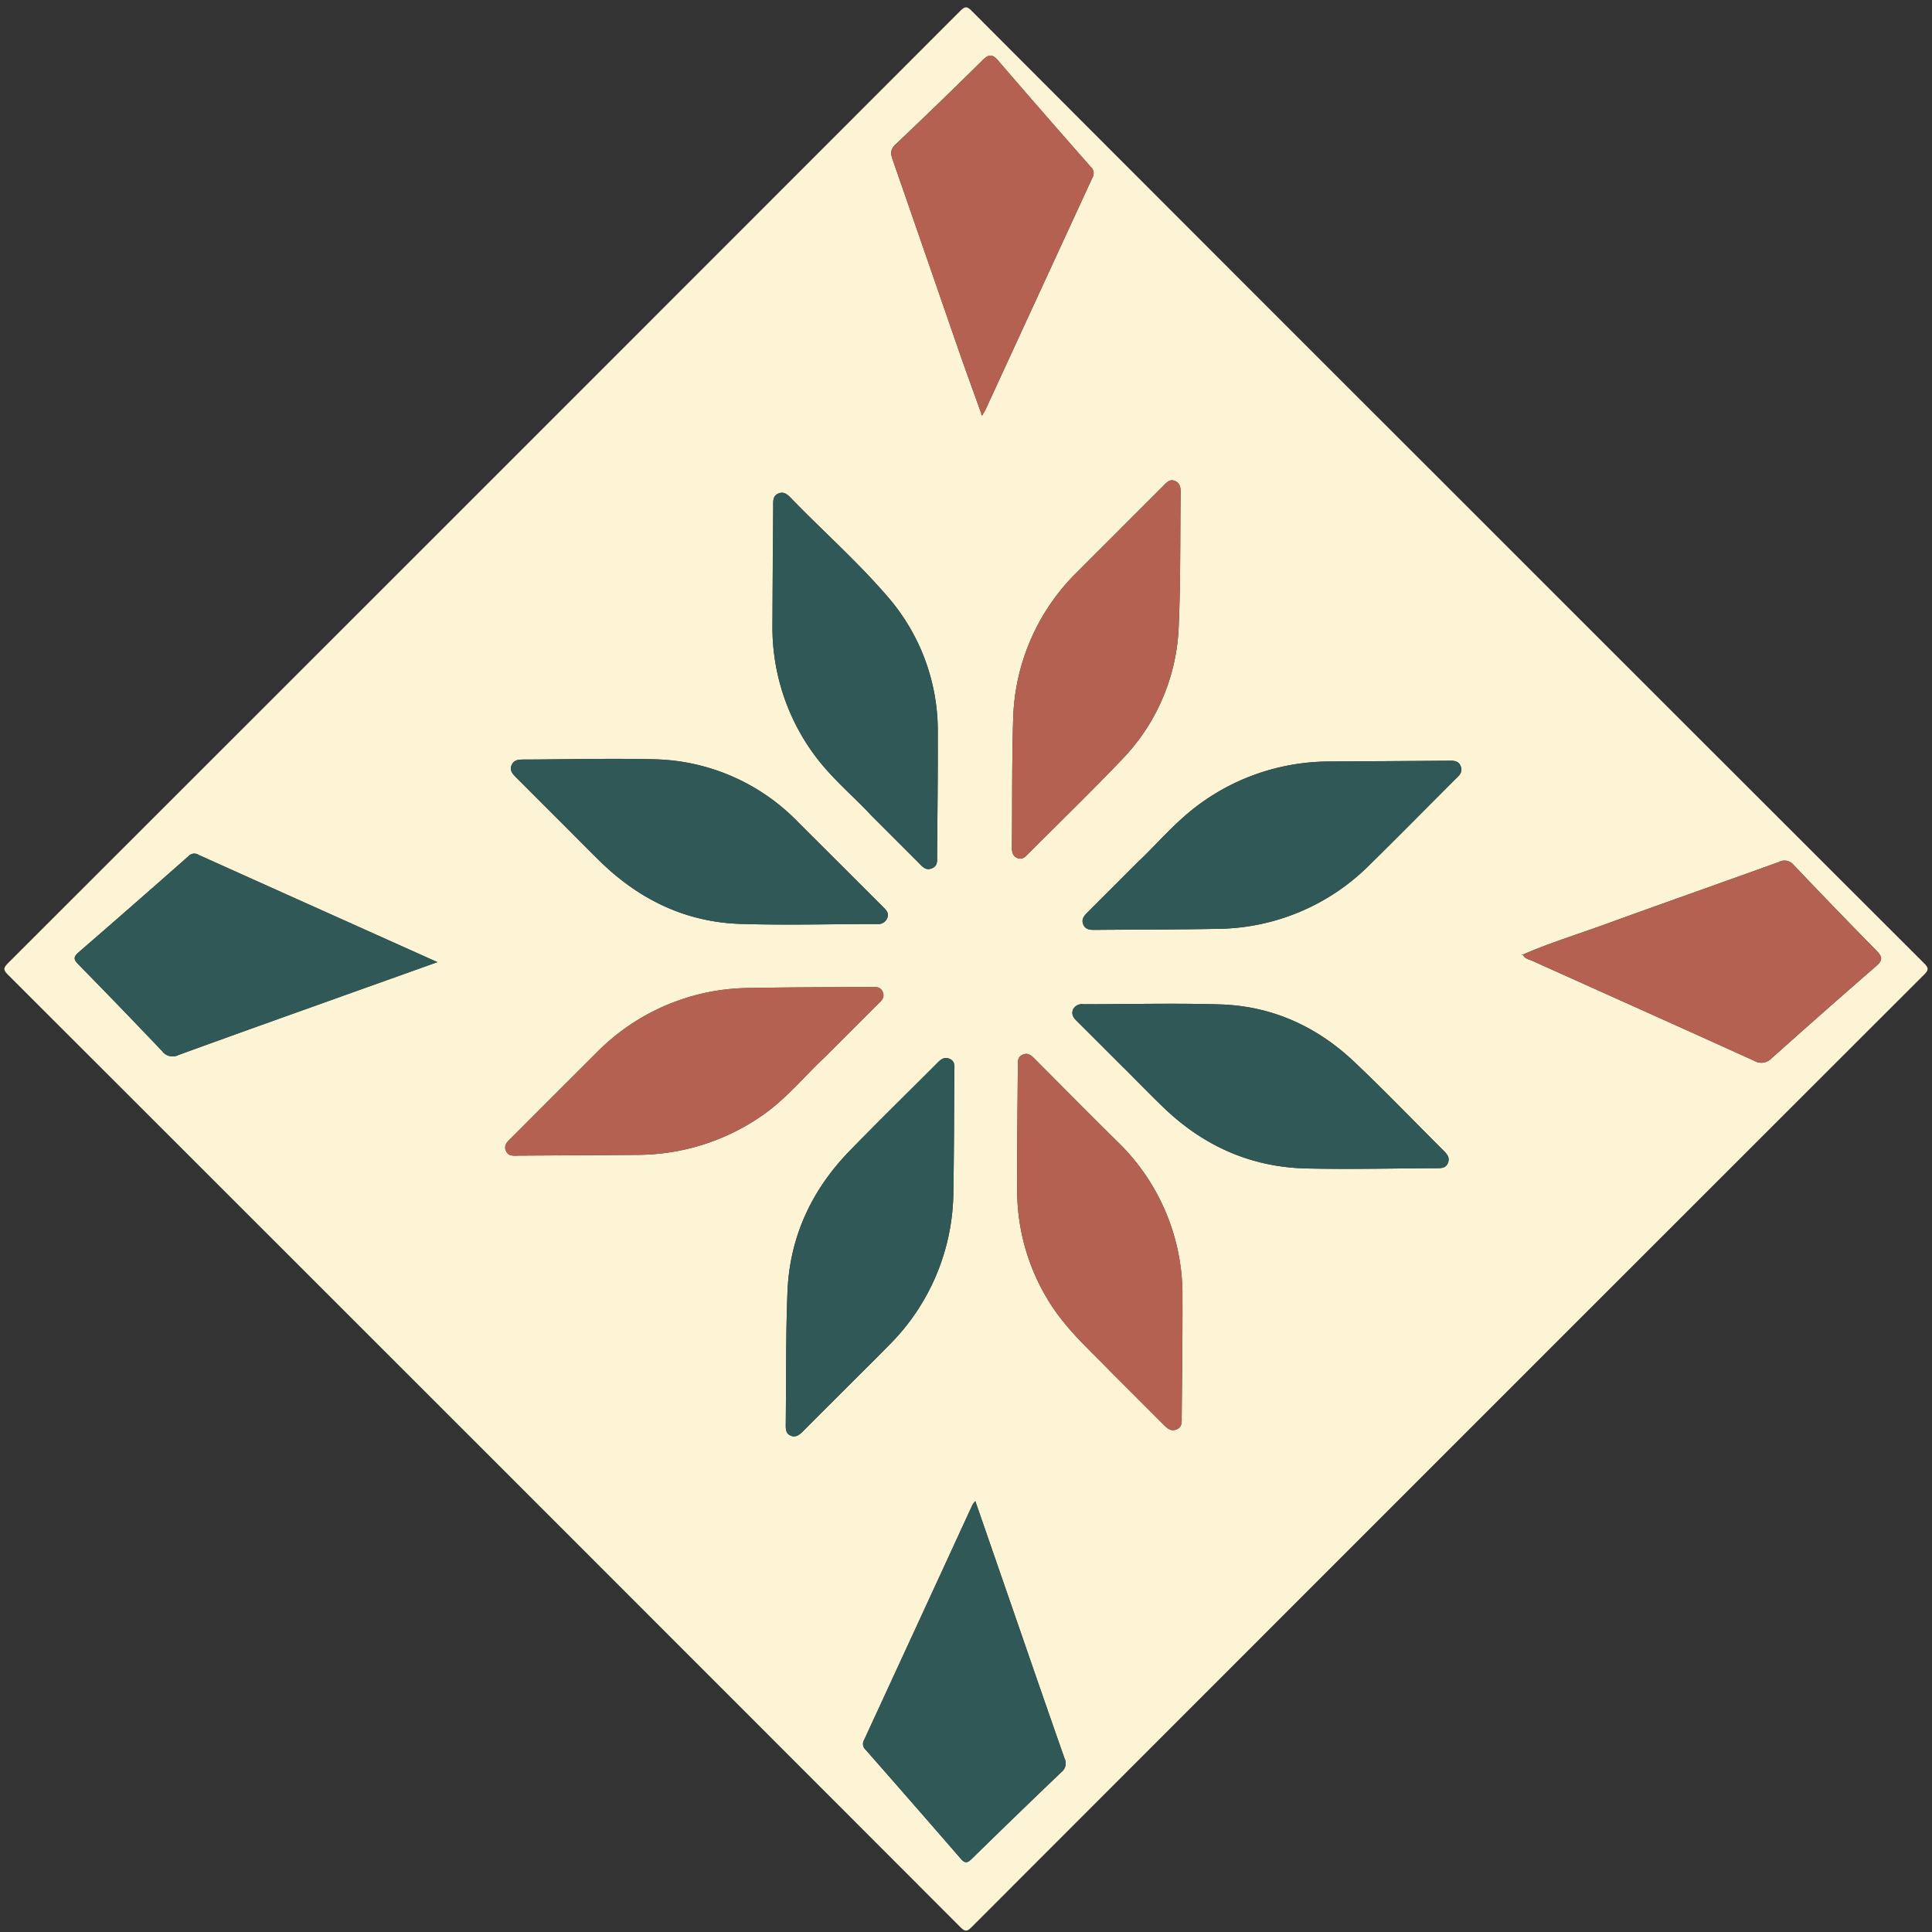 <?xml version="1.0" encoding="UTF-8"?>
<svg xmlns="http://www.w3.org/2000/svg" width="170" height="170" viewBox="0 0 170 170">
  <rect x="0" y="0" width="170" height="170" fill="#333333" stroke="none"/>
  <g fill="none" fill-rule="nonzero">
    <path fill="#FDF4D6" d="M127.39 42.87a103772.51 103772.51 0 0 0 41.907 41.882c.425.426.423.595-.007 1.025a126294.73 126294.73 0 0 0-83.774 83.774c-.431.432-.6.433-1.025.007A124527.493 124527.493 0 0 0 .703 85.771c-.425-.426-.423-.595.007-1.025C28.648 56.834 56.572 28.909 84.484.972c.43-.43.6-.433 1.025-.007 13.95 13.98 27.91 27.948 41.882 41.905zM86.51 36.392c.069-.096.131-.197.187-.301 3.144-6.827 6.29-13.653 9.436-20.479a.739.739 0 0 0-.158-.929 1091.97 1091.97 0 0 1-8.132-9.335c-.498-.58-.806-.624-1.38-.056a494.607 494.607 0 0 1-7.676 7.43c-.463.441-.418.814-.241 1.324a6096.375 6096.375 0 0 1 5.816 16.797c.644 1.854 1.321 3.697 1.984 5.544.006.05 0 .14.018.145.107.026.135-.053.146-.14zm47.49 47.605a.277.277 0 0 0-.08-.016c-.013 0-.022.031-.033.048l.115-.023c.169.365.554.414.86.552 6.49 2.924 12.988 5.825 19.467 8.769a1.233 1.233 0 0 0 1.557-.209c3.054-2.724 6.124-5.43 9.21-8.12.565-.49.556-.798.053-1.312a615.5 615.5 0 0 1-7.324-7.58 1.04 1.04 0 0 0-1.312-.25c-5.117 1.848-10.25 3.651-15.364 5.508-2.386.866-4.815 1.616-7.148 2.632zm-48.181 48.082c-.09.102-.172.21-.246.324-3.179 6.903-6.36 13.804-9.542 20.704a.679.679 0 0 0 .139.857c2.801 3.19 5.594 6.39 8.378 9.596.377.434.595.36.97-.008a937.218 937.218 0 0 1 7.872-7.618.98.98 0 0 0 .277-1.221c-1.662-4.729-3.291-9.469-4.93-14.205l-2.918-8.429zM38.49 84.66c-7.151-3.209-14.09-6.32-21.022-9.44a.678.678 0 0 0-.861.098A1552.18 1552.18 0 0 1 6.9 83.812c-.471.408-.402.64-.015 1.035a667.198 667.198 0 0 1 7.382 7.643c.329.45.935.596 1.433.345 4.856-1.772 9.726-3.504 14.592-5.246 2.664-.954 5.33-1.904 8.2-2.93l-.001.001zm11.34-11.834c.974.974 1.94 1.955 2.922 2.921 3.453 3.39 7.57 5.407 12.467 5.553 3.975.12 7.961.012 11.942.004a.85.85 0 0 0 .92-.543c.162-.45-.135-.713-.407-.985l-7.465-7.451a18.134 18.134 0 0 0-12.747-5.516c-3.771-.09-7.55.012-11.324.023-.457.001-.92-.001-1.125.504-.204.505.157.826.468 1.138a2937.64 2937.64 0 0 0 4.35 4.351v.001zm24.964 48.975c1.133-1.133 2.277-2.255 3.397-3.4a19.223 19.223 0 0 0 5.698-13.55c.059-3.508.063-7.016.084-10.523.002-.427.12-.92-.405-1.154-.552-.246-.877.142-1.215.48-2.537 2.54-5.105 5.05-7.605 7.626-3.352 3.454-5.262 7.585-5.456 12.377-.156 3.887-.109 7.78-.152 11.67-.004.39-.009.795.412.987.453.206.78-.047 1.09-.359 1.381-1.389 2.768-2.771 4.152-4.154zm24.093-27.824l.004-.004c1.139 1.139 2.263 2.292 3.42 3.414 3.5 3.394 7.689 5.31 12.61 5.427 3.827.09 7.661-.008 11.492-.023.386-.002.784.013.98-.43.208-.466-.04-.78-.343-1.085-2.634-2.624-5.21-5.31-7.912-7.863-3.28-3.099-7.22-4.892-11.783-5.033-4.001-.122-8.013-.016-12.02-.013a.87.87 0 0 0-.902.433c-.194.412 0 .728.292 1.018 1.392 1.382 2.776 2.77 4.163 4.157l-.001.002zm1.258-18.144c-1.61 1.608-2.993 2.995-4.38 4.38-.323.322-.663.646-.44 1.148.218.493.682.467 1.136.463 3.539-.033 7.078-.023 10.615-.091a19.147 19.147 0 0 0 13.475-5.667c2.5-2.454 4.959-4.95 7.435-7.428.332-.332.763-.639.55-1.2-.214-.56-.72-.5-1.196-.497-3.422.025-6.842.047-10.263.068a19.365 19.365 0 0 0-11.451 3.69c-2.134 1.53-3.81 3.56-5.48 5.132l-.001.002zm-23.519-4.117l4.19 4.19c.328.328.627.74 1.197.496.537-.23.44-.717.444-1.146.026-3.567.072-7.134.059-10.7A18 18 0 0 0 78.17 52.58c-2.647-3.096-5.708-5.796-8.538-8.718-.314-.324-.643-.651-1.144-.436-.517.223-.449.71-.452 1.15-.023 3.446-.045 6.893-.066 10.342a18.93 18.93 0 0 0 3.492 11.237c1.53 2.175 3.584 3.853 5.167 5.56h-.002zm21.027 48.912l4.714 4.714c.313.313.644.643 1.152.438.537-.217.456-.71.459-1.142.028-3.48.081-6.962.066-10.442a18.725 18.725 0 0 0-5.732-13.752c-2.418-2.388-4.808-4.805-7.207-7.212-.319-.319-.631-.661-1.14-.418-.47.226-.402.68-.405 1.089-.024 3.628-.076 7.256-.058 10.884a18.583 18.583 0 0 0 2.637 9.475c1.525 2.598 3.77 4.538 5.514 6.366zm-25.097-27.58c1.697-1.698 3.147-3.145 4.594-4.595.331-.33.771-.641.508-1.2-.239-.503-.736-.404-1.167-.4-3.48.02-6.96.015-10.44.083a19.047 19.047 0 0 0-13.558 5.69c-2.503 2.494-5 4.992-7.494 7.494-.314.313-.698.612-.485 1.133.217.53.709.434 1.142.432 3.45-.02 6.9-.041 10.352-.066a19.317 19.317 0 0 0 10.935-3.38c2.234-1.51 3.908-3.628 5.613-5.194v.002zM98.074 47.04c-1.09 1.09-2.184 2.18-3.274 3.274a18.805 18.805 0 0 0-5.654 13.114c-.111 3.683-.071 7.369-.105 11.054-.004.435.03.846.495 1.025.445.172.714-.154.986-.427 2.725-2.73 5.495-5.417 8.16-8.205a17.792 17.792 0 0 0 5.037-11.823c.168-3.887.117-7.78.167-11.671.006-.432-.026-.84-.473-1.048-.488-.227-.766.135-1.057.426a3033.828 3033.828 0 0 0-4.282 4.28z"></path>
    <path fill="#305856" d="M85.818 132.079l2.918 8.431c1.64 4.738 3.269 9.477 4.93 14.205a.98.98 0 0 1-.277 1.222 814.359 814.359 0 0 0-7.872 7.617c-.374.367-.594.443-.97.008-2.779-3.21-5.571-6.41-8.378-9.596a.679.679 0 0 1-.14-.856c3.19-6.898 6.37-13.8 9.543-20.704.074-.115.156-.225.246-.327zM38.492 84.66c-2.87 1.025-5.536 1.975-8.2 2.929-4.865 1.74-9.738 3.474-14.593 5.245a1.138 1.138 0 0 1-1.432-.344 667.53 667.53 0 0 0-7.383-7.644c-.386-.395-.455-.626.015-1.034 3.252-2.814 6.488-5.645 9.708-8.494a.678.678 0 0 1 .862-.099c6.932 3.122 13.87 6.232 21.023 9.44z"></path>
    <path fill="#B56152" d="M134 83.996c2.333-1.016 4.761-1.766 7.148-2.632 5.114-1.857 10.247-3.66 15.364-5.509a1.04 1.04 0 0 1 1.312.252 607.554 607.554 0 0 0 7.325 7.579c.504.512.513.82-.054 1.312-3.09 2.684-6.16 5.39-9.21 8.12a1.233 1.233 0 0 1-1.557.209c-6.479-2.944-12.977-5.846-19.466-8.77-.308-.137-.692-.187-.86-.55l-.002-.01zM86.345 36.387c-.663-1.847-1.34-3.69-1.984-5.544-1.943-5.597-3.881-11.195-5.814-16.794-.178-.511-.223-.884.241-1.324a494.607 494.607 0 0 0 7.676-7.43c.574-.569.882-.524 1.38.055 2.689 3.131 5.409 6.235 8.133 9.335a.739.739 0 0 1 .157.93c-3.154 6.821-6.3 13.647-9.439 20.477a2.727 2.727 0 0 1-.187.301 1.092 1.092 0 0 0-.163-.006z"></path>
    <path fill="#305856" d="M49.832 72.825l-4.35-4.35c-.312-.312-.674-.63-.468-1.138.205-.51.667-.504 1.124-.505 3.775-.01 7.553-.113 11.324-.023 4.813.073 9.4 2.057 12.75 5.514 2.49 2.483 4.979 4.967 7.465 7.452.272.271.568.535.407.984a.85.85 0 0 1-.92.544c-3.981.006-7.967.115-11.943-.004-4.895-.147-9.014-2.163-12.467-5.553-.982-.966-1.948-1.947-2.922-2.92zM74.795 121.8c-1.385 1.385-2.772 2.767-4.153 4.156-.31.311-.637.565-1.09.36-.42-.194-.416-.598-.412-.988.043-3.89-.005-7.783.152-11.67.194-4.792 2.104-8.923 5.456-12.376 2.5-2.576 5.068-5.086 7.605-7.627.338-.338.662-.726 1.214-.48.525.234.408.727.406 1.154-.021 3.507-.025 7.015-.084 10.522a19.223 19.223 0 0 1-5.699 13.55c-1.116 1.144-2.26 2.265-3.395 3.4zM98.89 93.975c-1.388-1.387-2.772-2.775-4.164-4.158-.29-.291-.485-.607-.291-1.018a.87.87 0 0 1 .901-.433c4.008-.003 8.02-.11 12.021.013 4.562.14 8.504 1.934 11.783 5.032 2.702 2.553 5.277 5.238 7.911 7.864.305.304.553.618.345 1.084-.197.443-.596.43-.981.43-3.83.016-7.665.113-11.492.023-4.921-.116-9.11-2.033-12.61-5.427-1.157-1.121-2.281-2.275-3.42-3.414l-.004.004zM100.147 75.831c1.67-1.572 3.346-3.602 5.48-5.138a19.365 19.365 0 0 1 11.451-3.689c3.422-.021 6.842-.044 10.263-.068.475-.004.982-.064 1.195.498.214.56-.216.866-.549 1.199-2.477 2.477-4.935 4.974-7.435 7.428a19.147 19.147 0 0 1-13.475 5.667c-3.538.07-7.078.06-10.615.09-.453.004-.918.03-1.137-.462-.222-.502.117-.827.44-1.149 1.39-1.38 2.773-2.767 4.382-4.376zM76.629 71.714c-1.583-1.706-3.638-3.385-5.168-5.558a18.93 18.93 0 0 1-3.492-11.237c.01-3.448.034-6.896.068-10.345.003-.44-.064-.93.452-1.15.5-.216.83.111 1.144.435 2.83 2.922 5.892 5.623 8.538 8.717a18 18 0 0 1 4.347 11.98c.015 3.565-.032 7.132-.059 10.698-.003.43.094.916-.443 1.146-.57.245-.869-.168-1.197-.496l-4.19-4.19z"></path>
    <path fill="#B56152" d="M97.654 120.628c-1.744-1.827-3.99-3.767-5.515-6.364a18.583 18.583 0 0 1-2.637-9.476c-.017-3.627.034-7.256.059-10.884.002-.409-.066-.863.405-1.089.508-.243.821.099 1.139.418 2.4 2.407 4.79 4.824 7.208 7.212a18.725 18.725 0 0 1 5.734 13.75c.015 3.48-.038 6.962-.066 10.442-.004.433.077.925-.459 1.142-.508.206-.837-.124-1.152-.437l-4.716-4.714zM72.557 93.045c-1.705 1.566-3.379 3.684-5.613 5.195a19.317 19.317 0 0 1-10.936 3.374l-10.352.066c-.433.003-.925.097-1.142-.431-.214-.52.17-.82.485-1.134l7.494-7.494a19.047 19.047 0 0 1 13.559-5.69c3.48-.068 6.96-.062 10.44-.084.43-.002.928-.102 1.166.4.264.56-.177.87-.508 1.202-1.446 1.452-2.896 2.9-4.593 4.596zM98.074 47.04l4.28-4.28c.292-.292.57-.654 1.058-.427.447.207.479.616.473 1.048-.05 3.89.001 7.784-.167 11.67a17.792 17.792 0 0 1-5.037 11.821c-2.664 2.788-5.434 5.475-8.159 8.205-.272.273-.541.598-.986.428-.464-.18-.5-.591-.495-1.026.033-3.685-.007-7.37.105-11.053a18.805 18.805 0 0 1 5.656-13.113c1.088-1.093 2.181-2.182 3.272-3.273zM134.001 84.006l-.115.023c.011-.017.02-.048.033-.049a.277.277 0 0 1 .081.016l.001.01zM86.509 36.392c-.01.087-.039.166-.146.14-.017-.005-.012-.095-.018-.145.055-.003.11 0 .164.005z"></path>
  </g>
</svg>
